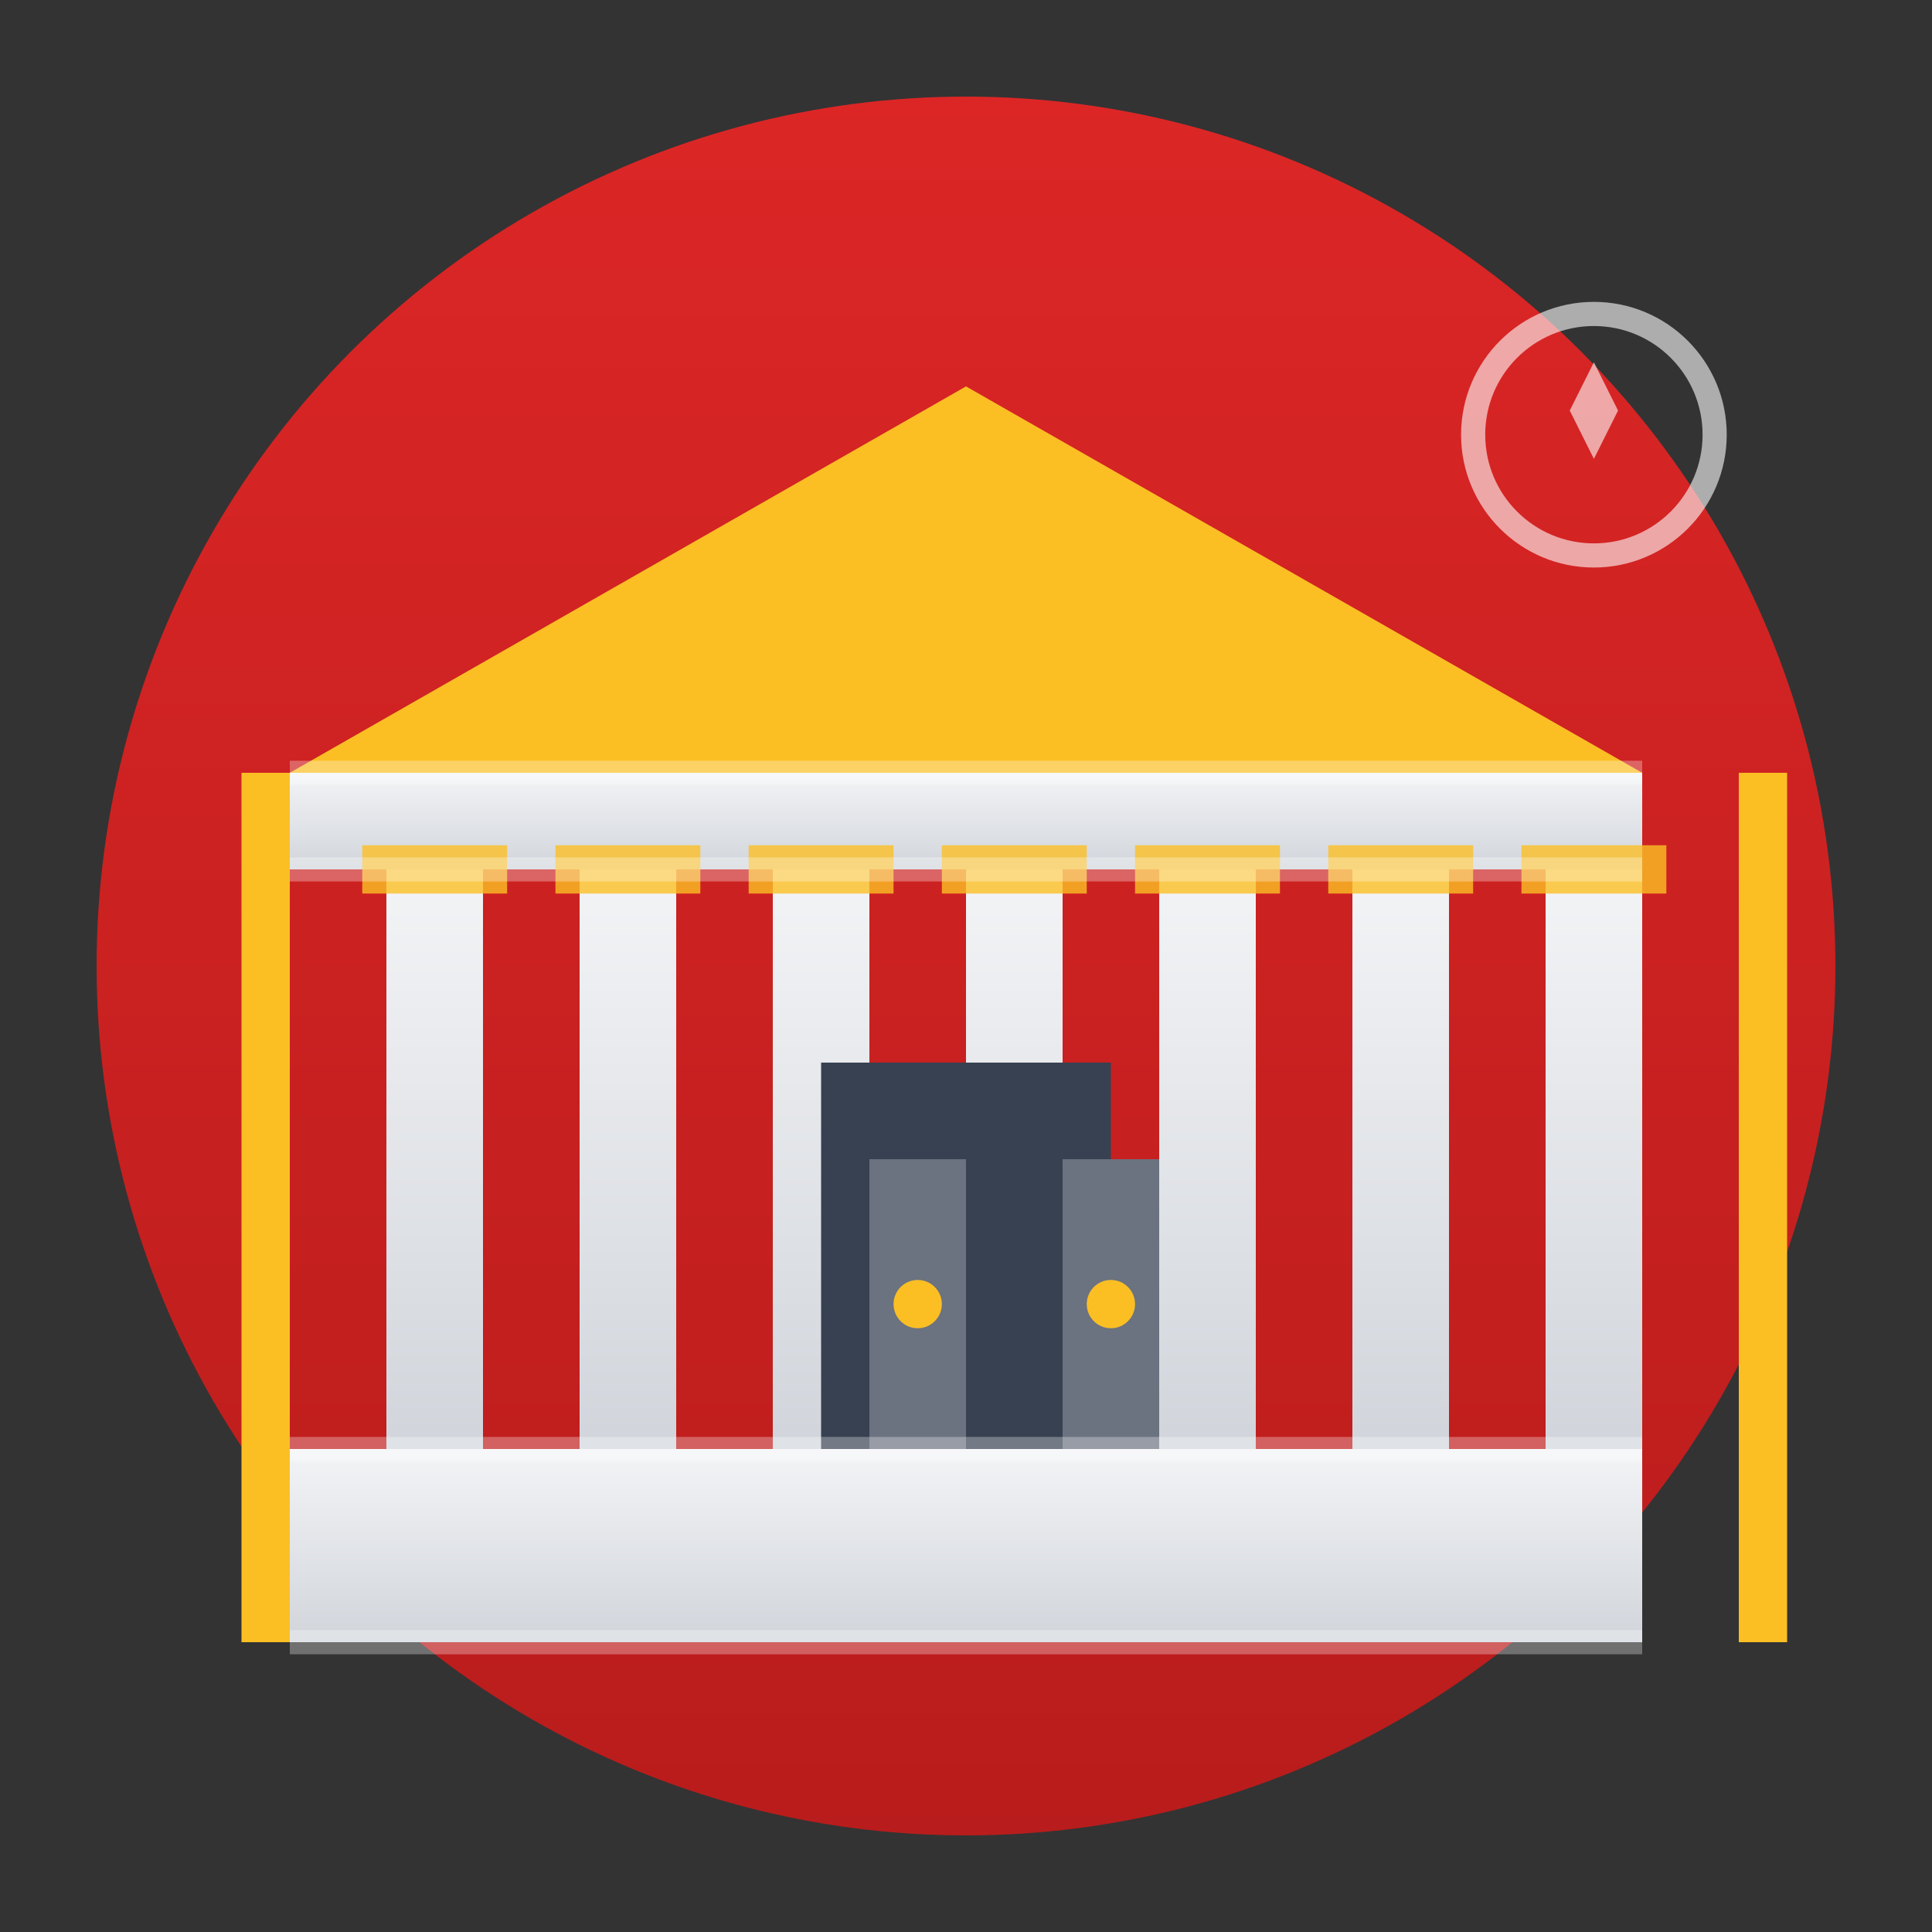 <svg width="40" height="40" viewBox="0 0 40 40" fill="none" xmlns="http://www.w3.org/2000/svg">
    <rect x="0" y="0" width="40" height="40" fill="#333333" stroke="none"/>
    <defs>
        <linearGradient id="archGrad" x1="0%" y1="0%" x2="0%" y2="100%">
            <stop offset="0%" style="stop-color:#dc2626;stop-opacity:1"/>
            <stop offset="100%" style="stop-color:#b91c1c;stop-opacity:1"/>
        </linearGradient>
        <linearGradient id="columnGrad" x1="0%" y1="0%" x2="0%" y2="100%">
            <stop offset="0%" style="stop-color:#f3f4f6;stop-opacity:1"/>
            <stop offset="100%" style="stop-color:#d1d5db;stop-opacity:1"/>
        </linearGradient>
    </defs>
    
    <!-- Background circle -->
    <circle cx="20" cy="20" r="18" fill="url(#archGrad)"/>
    
    <!-- Classical building structure -->
    <!-- Base/Foundation -->
    <rect x="6" y="30" width="28" height="4" fill="url(#columnGrad)"/>
    
    <!-- Columns -->
    <rect x="8" y="18" width="2" height="12" fill="url(#columnGrad)"/>
    <rect x="12" y="18" width="2" height="12" fill="url(#columnGrad)"/>
    <rect x="16" y="18" width="2" height="12" fill="url(#columnGrad)"/>
    <rect x="20" y="18" width="2" height="12" fill="url(#columnGrad)"/>
    <rect x="24" y="18" width="2" height="12" fill="url(#columnGrad)"/>
    <rect x="28" y="18" width="2" height="12" fill="url(#columnGrad)"/>
    <rect x="32" y="18" width="2" height="12" fill="url(#columnGrad)"/>
    
    <!-- Entablature -->
    <rect x="6" y="16" width="28" height="2" fill="url(#columnGrad)"/>
    
    <!-- Pediment (triangular top) -->
    <polygon points="6,16 20,8 34,16" fill="#fbbf24"/>
    
    <!-- Entrance -->
    <rect x="17" y="22" width="6" height="8" fill="#374151"/>
    <rect x="18" y="24" width="2" height="6" fill="#6b7280"/>
    <rect x="22" y="24" width="2" height="6" fill="#6b7280"/>
    
    <!-- Door handles -->
    <circle cx="19" cy="27" r="0.5" fill="#fbbf24"/>
    <circle cx="23" cy="27" r="0.5" fill="#fbbf24"/>
    
    <!-- Architectural details -->
    <!-- Capital decorations on columns -->
    <g fill="#fbbf24" opacity="0.8">
        <rect x="7.5" y="17.5" width="3" height="1"/>
        <rect x="11.5" y="17.5" width="3" height="1"/>
        <rect x="15.5" y="17.5" width="3" height="1"/>
        <rect x="19.5" y="17.5" width="3" height="1"/>
        <rect x="23.5" y="17.5" width="3" height="1"/>
        <rect x="27.5" y="17.5" width="3" height="1"/>
        <rect x="31.5" y="17.5" width="3" height="1"/>
    </g>
    
    <!-- Modern accent -->
    <rect x="5" y="16" width="1" height="18" fill="#fbbf24"/>
    <rect x="36" y="16" width="1" height="18" fill="#fbbf24"/>
    
    <!-- Blueprint lines -->
    <g stroke="white" stroke-width="0.5" opacity="0.3" fill="none">
        <line x1="6" y1="34" x2="34" y2="34"/>
        <line x1="6" y1="30" x2="34" y2="30"/>
        <line x1="6" y1="18" x2="34" y2="18"/>
        <line x1="6" y1="16" x2="34" y2="16"/>
    </g>
    
    <!-- Small compass rose in corner -->
    <g transform="translate(30, 6)" opacity="0.6">
        <circle cx="3" cy="3" r="2.5" fill="none" stroke="white" stroke-width="0.5"/>
        <polygon points="3,1.5 3.5,2.5 3,3.5 2.5,2.5" fill="white"/>
    </g>
</svg>
